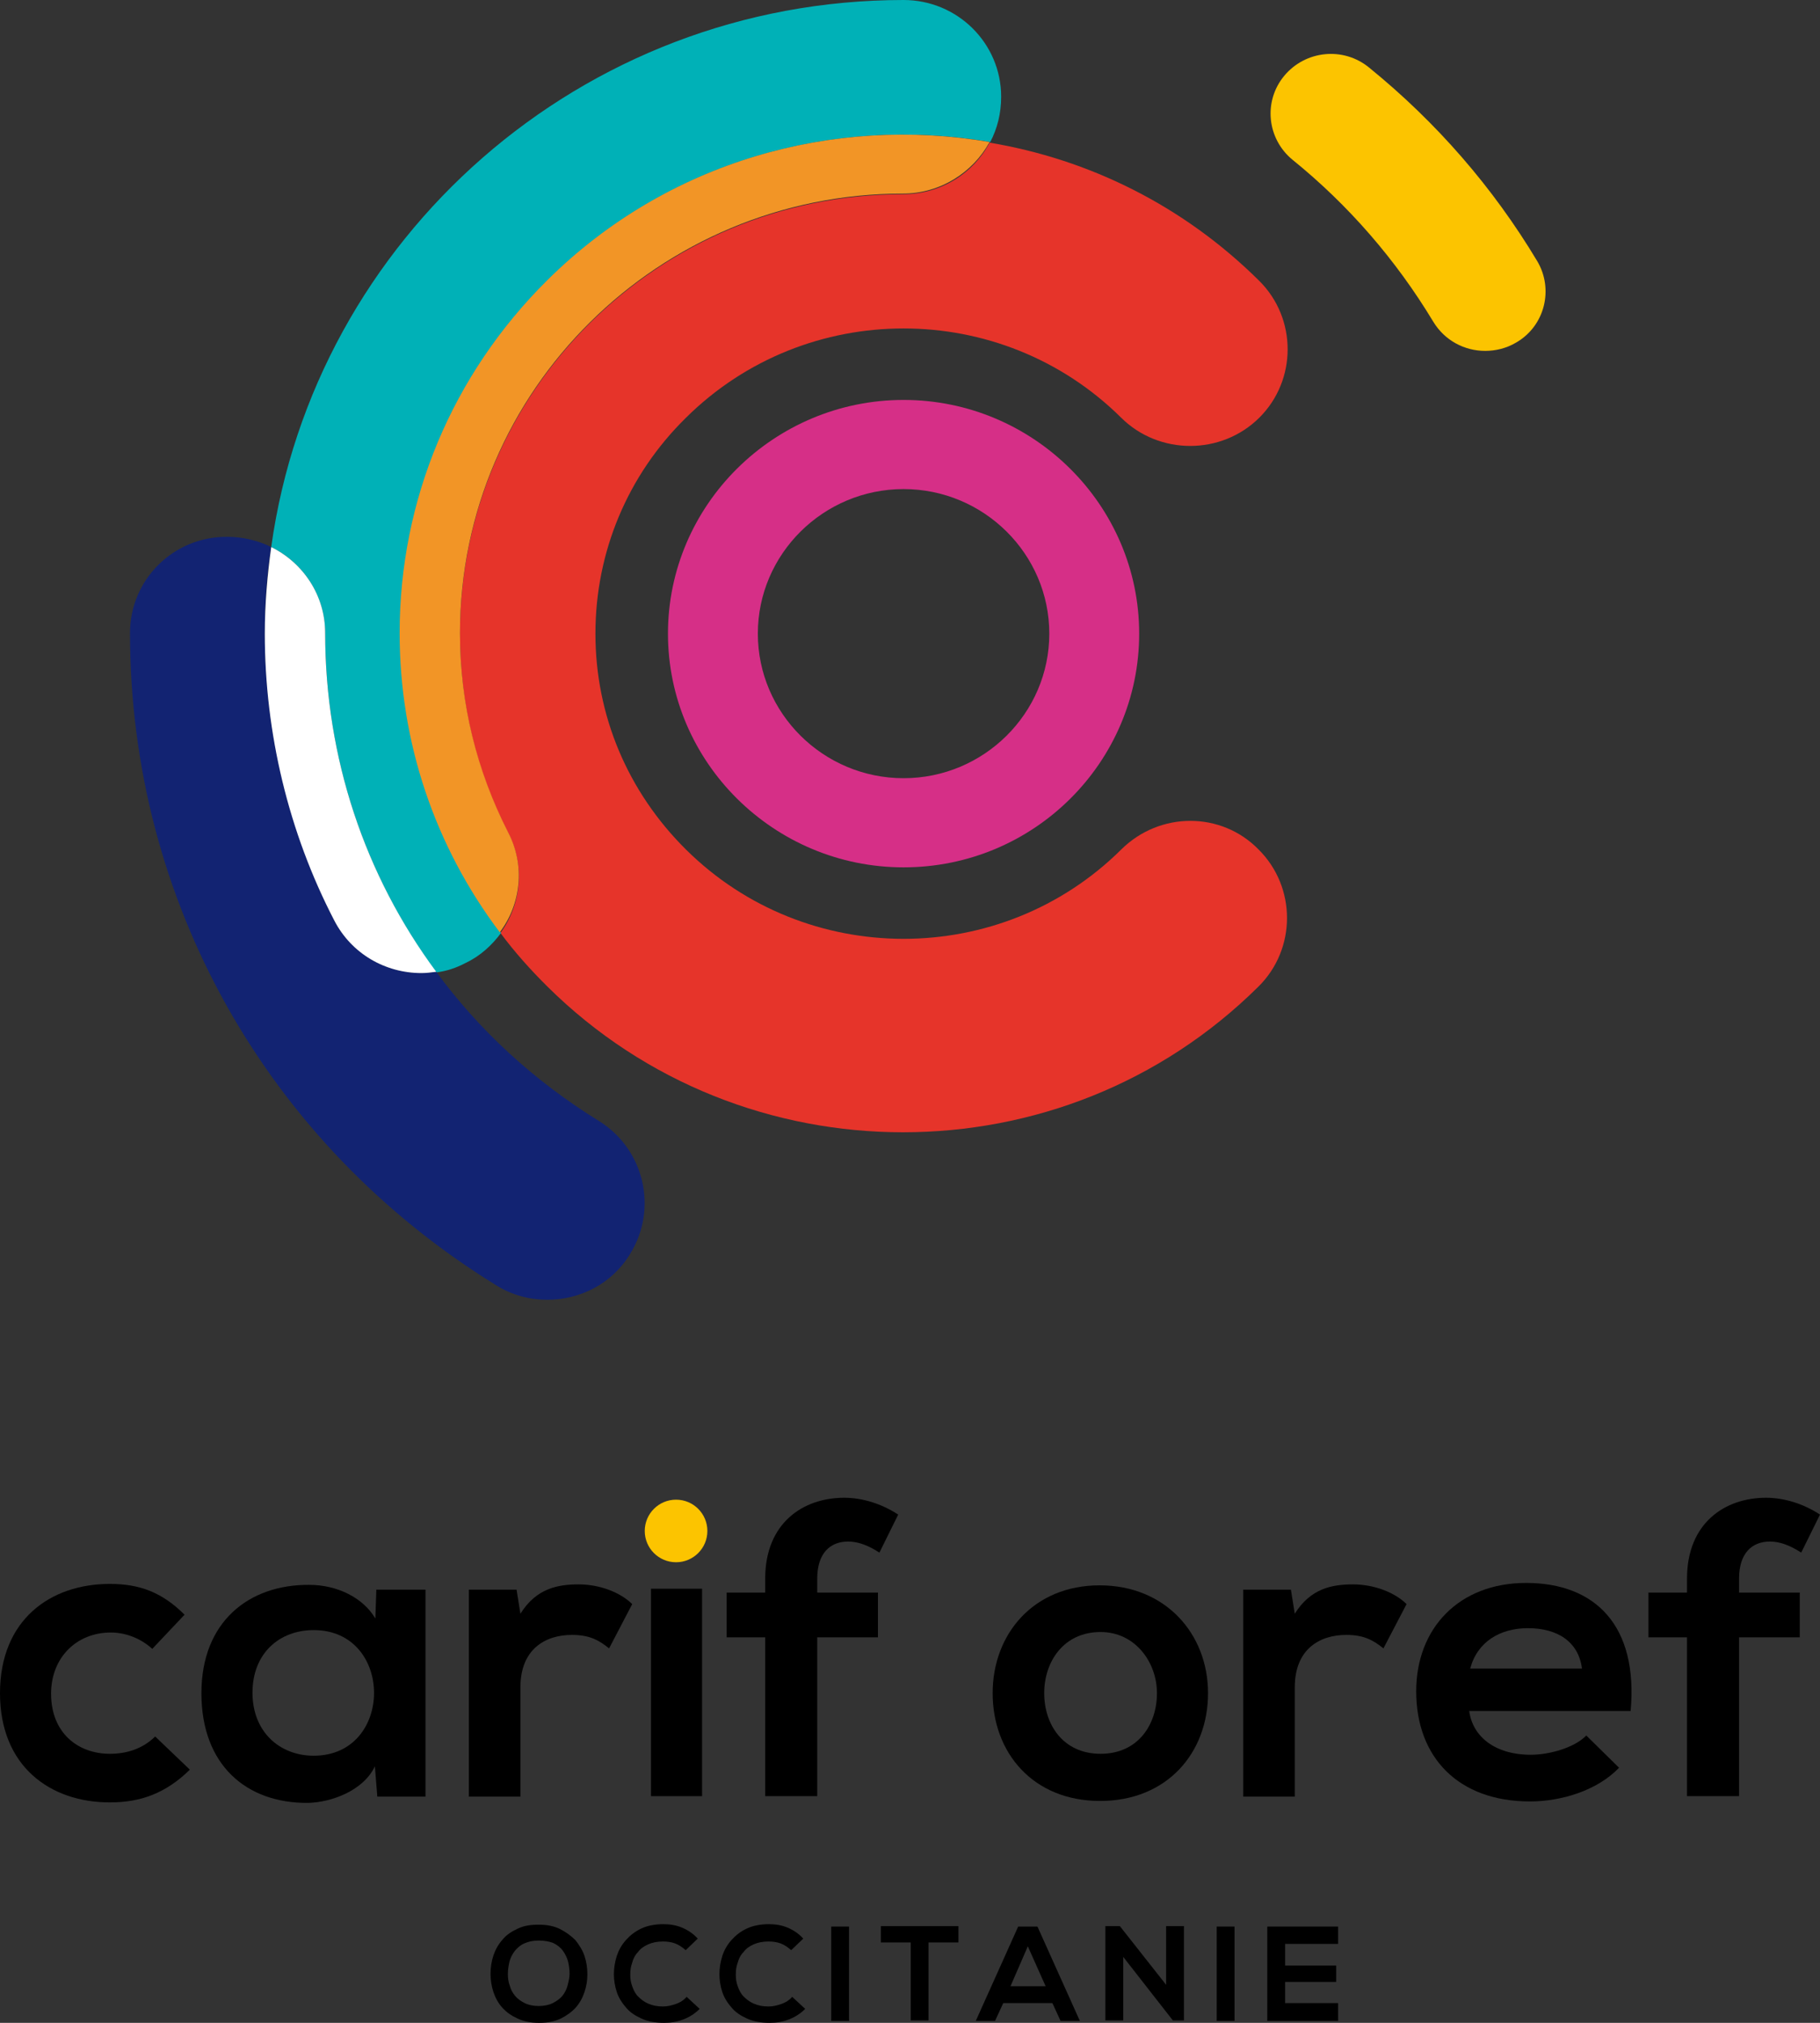 <svg width="126" height="140" viewBox="0 0 126 140" fill="none" xmlns="http://www.w3.org/2000/svg">
<rect x="0" y="0" width="126" height="140" fill="#333333" stroke="none"/>
<g clip-path="url(#clip0)">
<path d="M13.144 122.479C11.476 124.111 9.741 124.744 7.606 124.744C3.469 124.744 0 122.246 0 117.183C0 112.12 3.469 109.622 7.606 109.622C9.641 109.622 11.209 110.188 12.777 111.753L10.542 114.118C9.708 113.352 8.64 112.986 7.673 112.986C5.304 112.986 3.536 114.718 3.536 117.216C3.536 119.948 5.404 121.38 7.606 121.38C8.74 121.38 9.874 121.047 10.742 120.181L13.144 122.479Z" fill="black"/>
<path d="M26.054 110.021H29.457V124.345H26.121L25.954 122.246C25.153 123.945 22.918 124.744 21.317 124.778C17.08 124.811 13.944 122.179 13.944 117.183C13.944 112.253 17.214 109.655 21.417 109.688C23.352 109.688 25.153 110.588 25.987 112.02L26.054 110.021ZM17.48 117.15C17.48 119.881 19.382 121.513 21.717 121.513C27.288 121.513 27.288 112.819 21.717 112.819C19.349 112.819 17.48 114.418 17.48 117.15Z" fill="black"/>
<path d="M35.762 110.021L36.029 111.687C37.129 109.921 38.63 109.655 40.065 109.655C41.533 109.655 42.967 110.221 43.768 111.02L42.167 114.085C41.433 113.485 40.766 113.152 39.598 113.152C37.73 113.152 36.029 114.152 36.029 116.783V124.344H32.459V110.021H35.762Z" fill="black"/>
<path d="M45.069 109.955V124.311H48.605V109.955H45.069Z" fill="black"/>
<path d="M52.975 124.311V113.319H50.307V110.221H52.975V109.255C52.975 105.425 55.578 103.659 58.446 103.659C59.681 103.659 61.015 104.059 62.183 104.825L60.882 107.456C60.114 106.957 59.414 106.69 58.713 106.69C57.479 106.69 56.578 107.49 56.578 109.255V110.221H60.782V113.319H56.578V124.311H52.975Z" fill="black"/>
<path d="M83.633 117.183C83.633 121.313 80.798 124.644 76.161 124.644C71.524 124.644 68.722 121.313 68.722 117.183C68.722 113.086 71.557 109.721 76.128 109.721C80.698 109.721 83.633 113.086 83.633 117.183ZM72.291 117.183C72.291 119.348 73.592 121.38 76.194 121.38C78.796 121.38 80.097 119.348 80.097 117.183C80.097 115.051 78.596 112.952 76.194 112.952C73.626 112.952 72.291 115.018 72.291 117.183Z" fill="black"/>
<path d="M89.371 110.021L89.638 111.687C90.739 109.921 92.24 109.655 93.674 109.655C95.142 109.655 96.577 110.221 97.377 111.02L95.776 114.085C95.042 113.485 94.375 113.152 93.207 113.152C91.339 113.152 89.638 114.152 89.638 116.783V124.344H86.068V110.021H89.371Z" fill="black"/>
<path d="M101.714 118.415C101.948 120.181 103.483 121.446 105.985 121.446C107.286 121.446 109.02 120.947 109.821 120.114L112.089 122.346C110.588 123.911 108.12 124.677 105.918 124.677C100.981 124.677 98.045 121.646 98.045 117.05C98.045 112.686 101.014 109.555 105.651 109.555C110.455 109.555 113.424 112.519 112.89 118.415H101.714ZM109.521 115.484C109.287 113.619 107.819 112.686 105.784 112.686C103.85 112.686 102.282 113.619 101.781 115.484H109.521Z" fill="black"/>
<path d="M116.793 124.311V113.319H114.124V110.221H116.793V109.255C116.793 105.425 119.395 103.659 122.264 103.659C123.498 103.659 124.833 104.059 126 104.825L124.699 107.456C123.932 106.957 123.231 106.69 122.531 106.69C121.296 106.69 120.396 107.49 120.396 109.255V110.221H124.599V113.319H120.396V124.311H116.793Z" fill="black"/>
<path d="M46.804 108.123C48.002 108.123 48.972 107.153 48.972 105.958C48.972 104.762 48.002 103.792 46.804 103.792C45.607 103.792 44.636 104.762 44.636 105.958C44.636 107.153 45.607 108.123 46.804 108.123Z" fill="#FCC400"/>
<path d="M37.296 133.206C37.863 133.206 38.364 133.305 38.764 133.505C39.164 133.705 39.531 133.972 39.831 134.271C40.098 134.605 40.332 134.971 40.465 135.371C40.599 135.77 40.665 136.203 40.665 136.636C40.665 137.069 40.599 137.469 40.465 137.869C40.332 138.269 40.132 138.635 39.865 138.935C39.598 139.235 39.231 139.501 38.831 139.701C38.397 139.901 37.93 140.001 37.329 140.001C36.729 140.001 36.262 139.901 35.828 139.701C35.394 139.501 35.061 139.268 34.761 138.935C34.494 138.635 34.294 138.269 34.16 137.869C34.027 137.469 33.96 137.036 33.96 136.603C33.96 136.17 34.027 135.737 34.16 135.337C34.294 134.938 34.494 134.571 34.794 134.238C35.061 133.905 35.428 133.672 35.861 133.472C36.295 133.272 36.729 133.206 37.296 133.206ZM37.296 134.305C36.896 134.305 36.595 134.371 36.295 134.505C35.995 134.638 35.795 134.838 35.628 135.038C35.461 135.271 35.328 135.504 35.261 135.804C35.194 136.103 35.161 136.37 35.161 136.636C35.161 136.903 35.194 137.169 35.294 137.436C35.361 137.702 35.495 137.936 35.661 138.135C35.828 138.335 36.062 138.502 36.328 138.635C36.595 138.768 36.929 138.835 37.296 138.835C37.663 138.835 37.996 138.768 38.263 138.635C38.53 138.502 38.764 138.335 38.931 138.135C39.097 137.936 39.231 137.669 39.297 137.403C39.364 137.136 39.431 136.87 39.431 136.603C39.431 136.337 39.398 136.07 39.331 135.77C39.264 135.504 39.131 135.237 38.964 135.004C38.797 134.771 38.564 134.605 38.297 134.471C38.03 134.371 37.696 134.305 37.296 134.305Z" fill="black"/>
<path d="M48.438 139.034C48.105 139.367 47.737 139.6 47.304 139.767C46.87 139.933 46.437 140 45.969 140C45.369 140 44.835 139.9 44.401 139.7C43.968 139.5 43.601 139.267 43.334 138.934C43.067 138.634 42.834 138.268 42.7 137.868C42.567 137.468 42.5 137.035 42.5 136.636C42.5 136.203 42.567 135.803 42.7 135.37C42.834 134.97 43.034 134.604 43.334 134.271C43.634 133.938 43.968 133.671 44.401 133.471C44.835 133.271 45.336 133.171 45.936 133.171C46.37 133.171 46.803 133.238 47.204 133.405C47.604 133.571 47.971 133.804 48.305 134.171L47.471 134.97C47.237 134.77 47.004 134.604 46.737 134.504C46.47 134.404 46.17 134.371 45.903 134.371C45.502 134.371 45.169 134.437 44.869 134.57C44.568 134.704 44.335 134.87 44.168 135.103C43.968 135.303 43.834 135.57 43.768 135.836C43.668 136.103 43.634 136.369 43.634 136.669C43.634 136.935 43.668 137.202 43.768 137.468C43.868 137.735 43.968 137.968 44.168 138.168C44.368 138.368 44.568 138.534 44.869 138.667C45.169 138.801 45.502 138.867 45.903 138.867C46.203 138.867 46.47 138.801 46.77 138.701C47.07 138.601 47.337 138.434 47.537 138.201L48.438 139.034Z" fill="black"/>
<path d="M55.744 139.034C55.41 139.367 55.043 139.6 54.609 139.767C54.176 139.933 53.742 140 53.275 140C52.675 140 52.141 139.9 51.707 139.7C51.273 139.5 50.907 139.267 50.64 138.934C50.373 138.634 50.139 138.268 50.006 137.868C49.872 137.468 49.806 137.035 49.806 136.636C49.806 136.203 49.872 135.803 50.006 135.37C50.139 134.97 50.339 134.604 50.64 134.271C50.94 133.938 51.273 133.671 51.707 133.471C52.141 133.271 52.641 133.171 53.242 133.171C53.675 133.171 54.109 133.238 54.509 133.405C54.91 133.571 55.277 133.804 55.61 134.171L54.776 134.97C54.543 134.77 54.309 134.604 54.042 134.504C53.776 134.404 53.475 134.371 53.208 134.371C52.808 134.371 52.474 134.437 52.174 134.57C51.874 134.704 51.641 134.87 51.474 135.103C51.273 135.303 51.14 135.57 51.073 135.836C50.973 136.103 50.94 136.369 50.94 136.669C50.94 136.935 50.973 137.202 51.073 137.468C51.173 137.735 51.273 137.968 51.474 138.168C51.674 138.368 51.874 138.534 52.174 138.667C52.474 138.801 52.808 138.867 53.208 138.867C53.509 138.867 53.776 138.801 54.076 138.701C54.376 138.601 54.643 138.434 54.843 138.201L55.744 139.034Z" fill="black"/>
<path d="M57.545 139.867V133.338H58.779V139.867H57.545Z" fill="black"/>
<path d="M63.05 134.437H60.981V133.305H66.352V134.437H64.284V139.833H63.05V134.437Z" fill="black"/>
<path d="M72.858 138.634H69.455L68.888 139.867H67.554L70.489 133.338H71.824L74.76 139.867H73.425L72.858 138.634ZM71.157 134.704L69.956 137.468H72.391L71.157 134.704Z" fill="black"/>
<path d="M80.731 133.305H81.965V139.833H81.198L77.762 135.436V139.833H76.527V133.305H77.528L80.731 137.368V133.305Z" fill="black"/>
<path d="M84.233 139.867V133.338H85.468V139.867H84.233Z" fill="black"/>
<path d="M92.607 139.867H87.736V133.338H92.64V134.537H88.971V136.036H92.507V137.168H88.971V138.634H92.64V139.867H92.607Z" fill="black"/>
<path d="M102.822 24.285C101.4 24.285 100.022 23.58 99.222 22.258C96.644 17.982 93.356 14.192 89.489 11.063C87.711 9.608 87.445 7.008 88.911 5.245C90.378 3.482 93 3.217 94.778 4.672C99.445 8.462 103.356 12.958 106.422 18.07C107.578 20.01 106.956 22.566 104.956 23.712C104.289 24.109 103.533 24.285 102.822 24.285Z" fill="#FCC400"/>
<path d="M62.555 60.029C53.578 60.029 46.244 52.757 46.244 43.854C46.244 34.951 53.578 27.679 62.555 27.679C71.533 27.679 78.866 34.951 78.866 43.854C78.866 52.757 71.578 60.029 62.555 60.029ZM62.555 33.849C57 33.849 52.466 38.345 52.466 43.854C52.466 49.363 57 53.859 62.555 53.859C68.111 53.859 72.644 49.363 72.644 43.854C72.644 38.345 68.111 33.849 62.555 33.849Z" fill="#D62F87"/>
<path d="M77.623 58.795C69.311 67.037 55.8 67.037 47.489 58.795C43.445 54.785 41.222 49.496 41.222 43.854C41.222 38.213 43.445 32.88 47.489 28.913C55.8 20.671 69.311 20.671 77.623 28.913C80.245 31.513 84.556 31.513 87.178 28.913C89.8 26.313 89.8 22.037 87.178 19.437C81.889 14.192 75.356 11.019 68.511 9.873C67.4 11.988 65.134 13.443 62.511 13.443C45.578 13.443 31.845 27.106 31.845 43.854C31.845 48.702 32.956 53.33 35.178 57.65C36.378 59.941 36.067 62.63 34.645 64.569C35.623 65.891 36.734 67.126 37.889 68.271C44.689 75.015 53.623 78.365 62.511 78.365C71.445 78.365 80.334 75.015 87.134 68.271C89.756 65.671 89.756 61.396 87.134 58.795C84.556 56.151 80.289 56.151 77.623 58.795Z" fill="#E6342A"/>
<path d="M37.933 19.393C46.244 11.151 57.755 7.977 68.555 9.829C69.044 8.903 69.311 7.845 69.311 6.699C69.311 2.997 66.288 0 62.555 0C40.244 0 21.755 16.484 18.777 37.86C21 38.962 22.511 41.21 22.511 43.854C22.511 52.449 25.266 60.602 30.2 67.302C30.911 67.213 31.577 66.993 32.244 66.641C33.266 66.156 34.066 65.406 34.688 64.569C30.2 58.619 27.755 51.435 27.755 43.854C27.711 34.598 31.355 25.916 37.933 19.393Z" fill="#00B1B7"/>
<path d="M35.178 57.605C33 53.33 31.845 48.702 31.845 43.81C31.845 27.018 45.623 13.399 62.511 13.399C65.089 13.399 67.356 11.944 68.511 9.829C57.711 7.977 46.2 11.151 37.889 19.393C31.311 25.916 27.667 34.598 27.667 43.81C27.667 51.391 30.111 58.575 34.6 64.525C36.067 62.586 36.378 59.897 35.178 57.605Z" fill="#F29526"/>
<path d="M23.133 63.688C20.022 57.605 18.333 50.73 18.333 43.854C18.333 41.827 18.467 39.843 18.778 37.86C17.889 37.419 16.822 37.155 15.756 37.155C12.022 37.111 9 40.108 9 43.81C9 62.321 18.467 79.158 34.333 88.942C35.444 89.647 36.689 89.956 37.889 89.956C40.156 89.956 42.378 88.854 43.622 86.783C45.578 83.653 44.6 79.51 41.444 77.571C36.956 74.794 33.178 71.312 30.2 67.258C29.844 67.302 29.533 67.346 29.178 67.346C26.733 67.346 24.333 66.023 23.133 63.688Z" fill="#122372"/>
<path d="M18.777 37.86C18.511 39.799 18.333 41.827 18.333 43.854C18.333 50.73 19.977 57.605 23.133 63.688C24.333 66.023 26.689 67.346 29.177 67.346C29.533 67.346 29.844 67.302 30.2 67.257C25.266 60.602 22.511 52.449 22.511 43.81C22.511 41.209 21 38.962 18.777 37.86Z" fill="white"/>
</g>
<defs>
<clipPath id="clip0">
<rect width="126" height="140" fill="black"/>
</clipPath>
</defs>
</svg>
